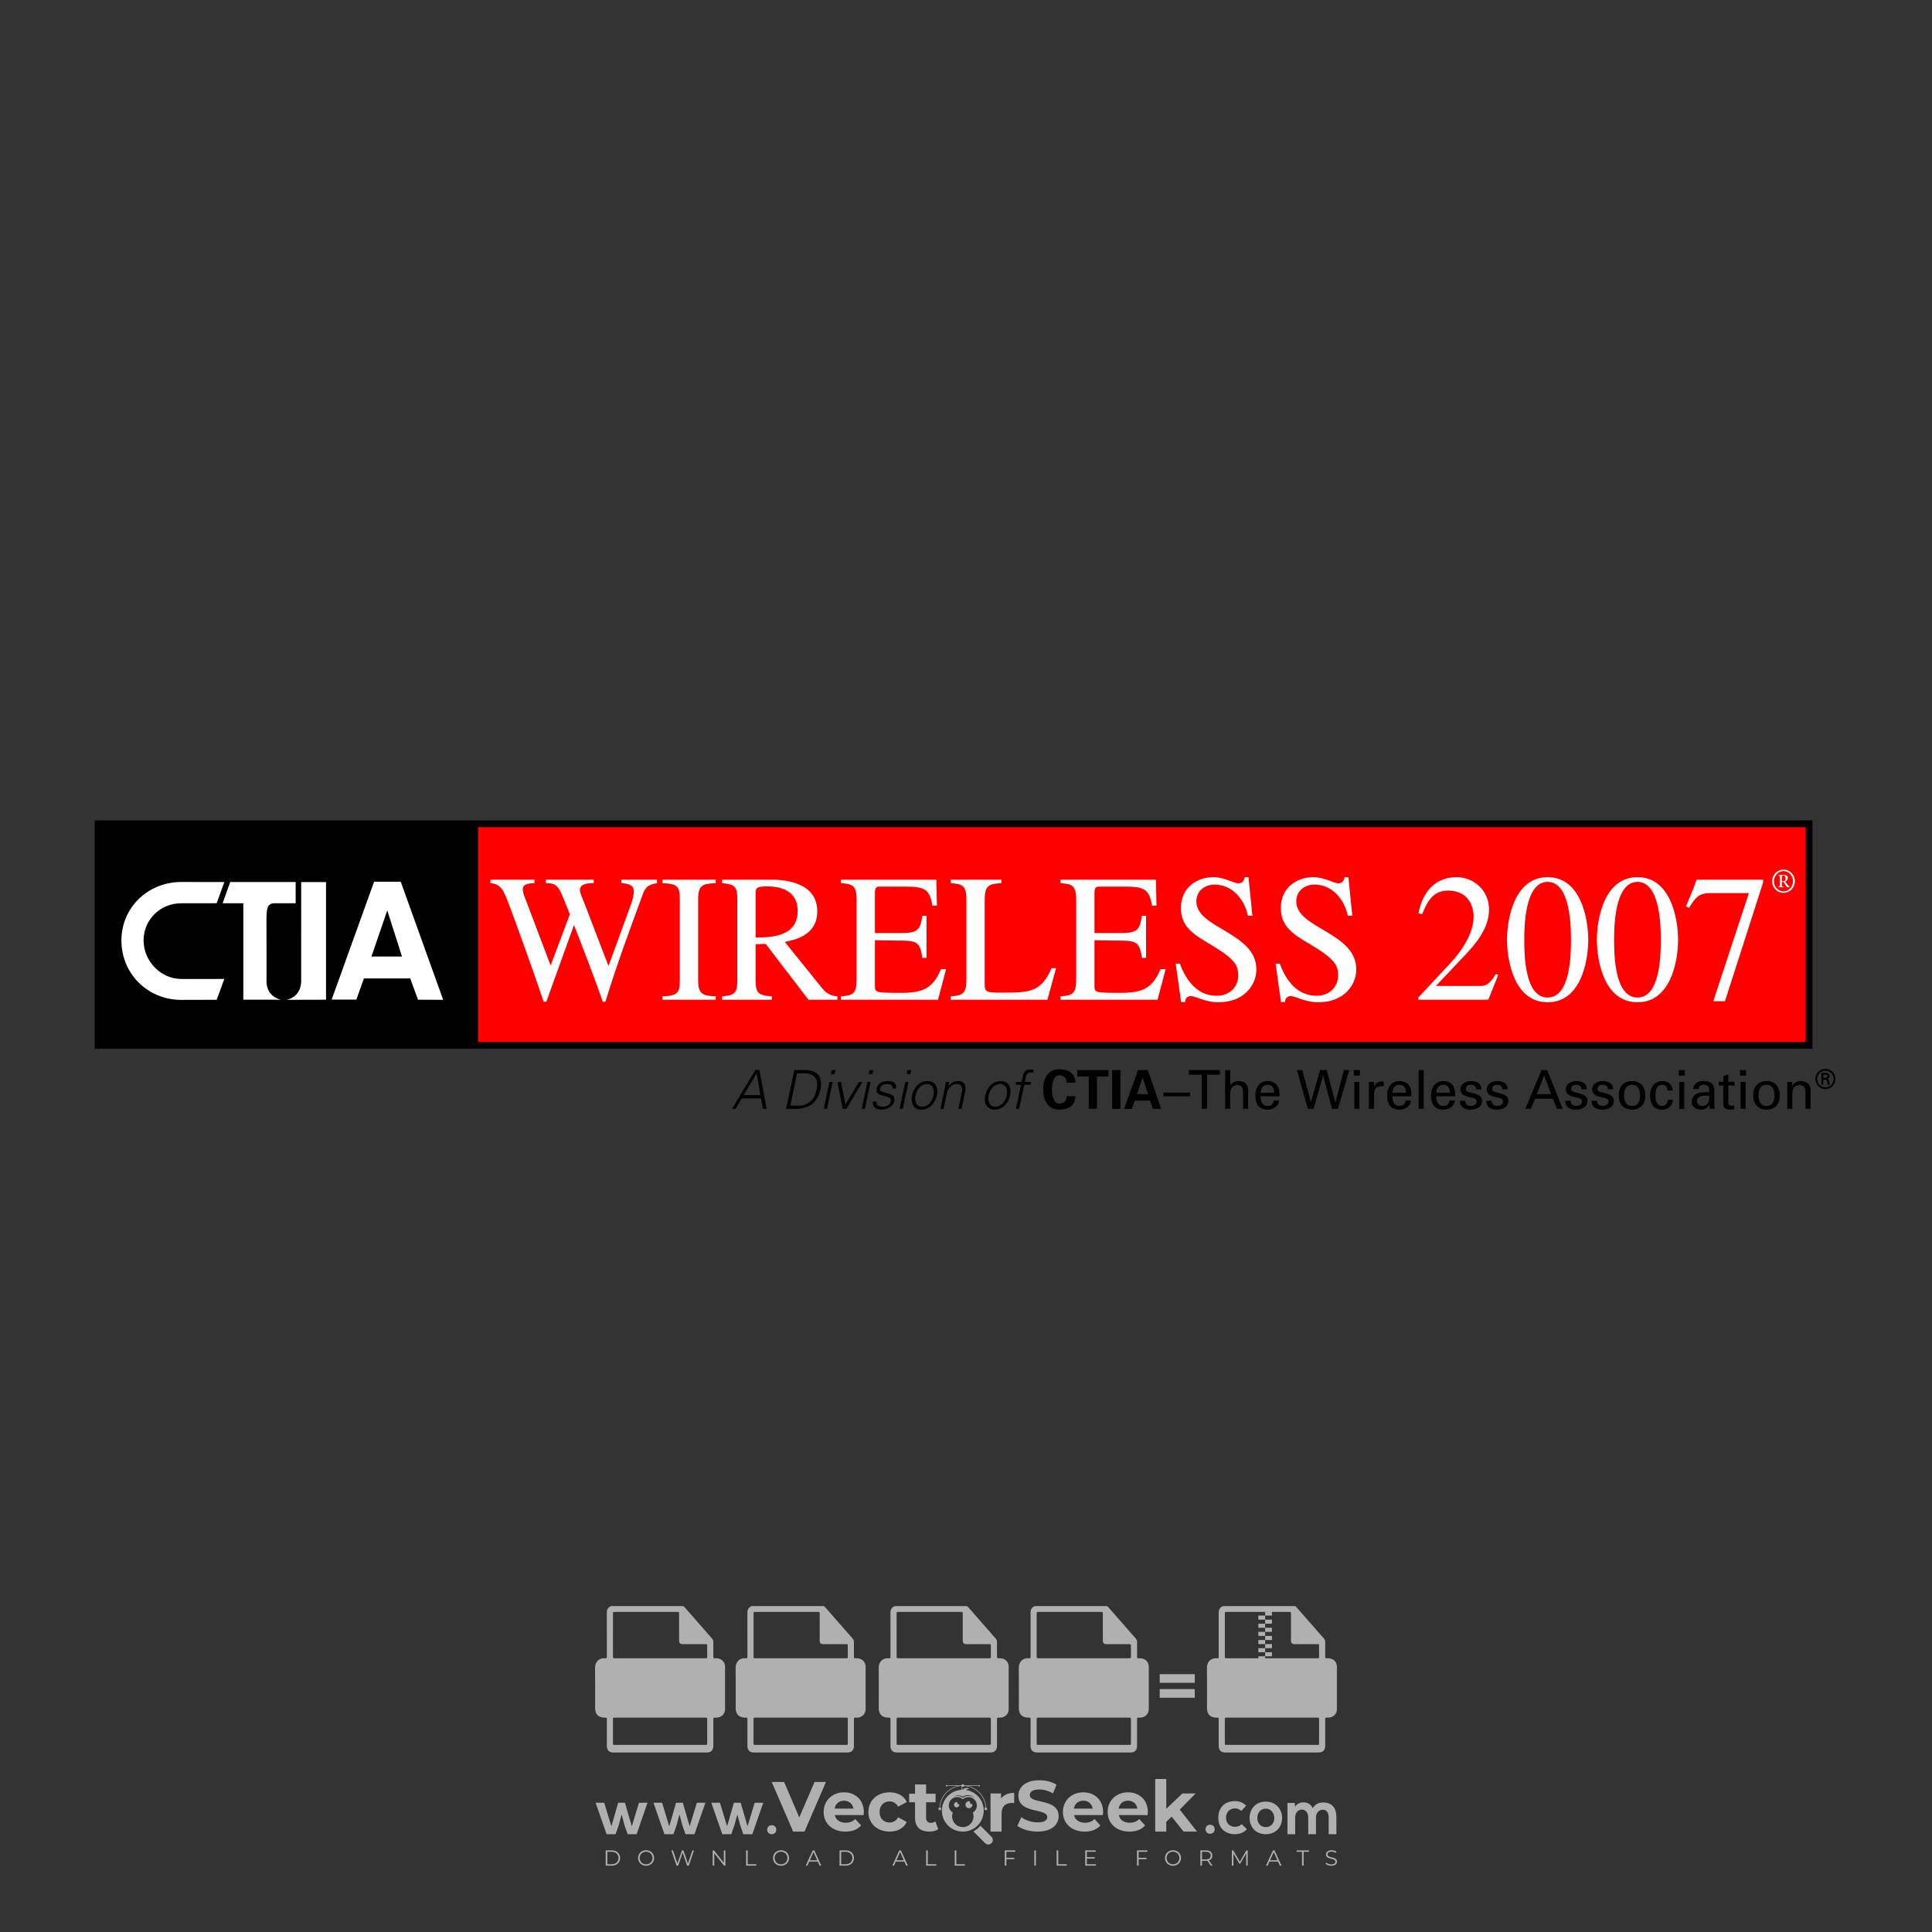<?xml version="1.0" encoding="iso-8859-1"?>
<!-- Generator: Adobe Illustrator 27.0.0, SVG Export Plug-In . SVG Version: 6.00 Build 0)  -->
<svg version="1.1" id="Layer_1" xmlns="http://www.w3.org/2000/svg" xmlns:xlink="http://www.w3.org/1999/xlink" x="0px" y="0px"
	 viewBox="0 0 500 500" style="enable-background:new 0 0 500 500;" xml:space="preserve">
<rect x="0" y="0" width="500" height="500" fill="#333333" stroke="none"/>
<g id="watermark_1_">
	<g>
		<g id="watermark" style="opacity:0.61;">
			<g>
				<g>
					<g>
						<g>
							<polygon style="fill:#FFFFFF;" points="213.765,461.172 208.204,474.017 205.268,474.017 199.726,461.172 202.938,461.172 
								206.846,470.347 210.81,461.172 							"/>
						</g>
						<g>
							<path style="fill:#FFFFFF;" d="M223.507,469.741h-7.469c0.275,1.23,1.321,1.982,2.826,1.982c1.046,0,1.798-0.312,2.477-0.954
								l1.523,1.651c-0.917,1.046-2.294,1.597-4.074,1.597c-3.413,0-5.634-2.147-5.634-5.083c0-2.954,2.257-5.083,5.267-5.083
								c2.899,0,5.138,1.945,5.138,5.12C223.562,469.191,223.526,469.503,223.507,469.741 M216.002,468.071h4.863
								c-0.202-1.248-1.138-2.055-2.422-2.055C217.139,466.016,216.204,466.805,216.002,468.071"/>
						</g>
						<g>
							<path style="fill:#FFFFFF;" d="M224.735,468.934c0-2.973,2.294-5.083,5.505-5.083c2.074,0,3.707,0.899,4.423,2.514
								l-2.22,1.193c-0.532-0.936-1.321-1.358-2.221-1.358c-1.45,0-2.587,1.009-2.587,2.734c0,1.725,1.138,2.734,2.587,2.734
								c0.899,0,1.688-0.404,2.221-1.358l2.22,1.211c-0.716,1.578-2.349,2.495-4.423,2.495
								C227.029,474.017,224.735,471.907,224.735,468.934"/>
						</g>
						<g>
							<path style="fill:#FFFFFF;" d="M242.828,473.393c-0.587,0.422-1.45,0.624-2.331,0.624c-2.33,0-3.688-1.193-3.688-3.542
								v-4.055h-1.523v-2.202h1.523v-2.404h2.863v2.404h2.459v2.202h-2.459v4.019c0,0.844,0.458,1.303,1.229,1.303
								c0.422,0,0.844-0.128,1.156-0.367L242.828,473.393z"/>
						</g>
					</g>
					<g>
						<path style="fill:#FFFFFF;" d="M262.474,463.997v2.643c-0.238-0.018-0.422-0.037-0.642-0.037
							c-1.578,0-2.624,0.862-2.624,2.753v4.661h-2.863v-9.873h2.734v1.303C259.776,464.493,260.951,463.997,262.474,463.997"/>
					</g>
					<g>
						<path style="fill:#FFFFFF;" d="M263.299,472.53l1.009-2.239c1.083,0.789,2.697,1.339,4.239,1.339
							c1.762,0,2.477-0.587,2.477-1.376c0-2.404-7.469-0.752-7.469-5.524c0-2.184,1.762-4,5.413-4c1.615,0,3.267,0.385,4.459,1.138
							l-0.918,2.257c-1.193-0.679-2.422-1.009-3.56-1.009c-1.761,0-2.44,0.66-2.44,1.468c0,2.367,7.468,0.734,7.468,5.45
							c0,2.147-1.78,3.982-5.45,3.982C266.492,474.017,264.437,473.411,263.299,472.53"/>
					</g>
					<g>
						<path style="fill:#FFFFFF;" d="M285.428,469.741h-7.469c0.275,1.23,1.321,1.982,2.826,1.982c1.046,0,1.798-0.312,2.477-0.954
							l1.523,1.651c-0.918,1.046-2.294,1.597-4.074,1.597c-3.413,0-5.634-2.147-5.634-5.083c0-2.954,2.257-5.083,5.267-5.083
							c2.9,0,5.138,1.945,5.138,5.12C285.484,469.191,285.447,469.503,285.428,469.741 M277.923,468.071h4.863
							c-0.202-1.248-1.138-2.055-2.422-2.055C279.061,466.016,278.125,466.805,277.923,468.071"/>
					</g>
					<g>
						<path style="fill:#FFFFFF;" d="M297.007,469.741h-7.469c0.275,1.23,1.321,1.982,2.826,1.982c1.046,0,1.798-0.312,2.477-0.954
							l1.523,1.651c-0.918,1.046-2.294,1.597-4.074,1.597c-3.413,0-5.634-2.147-5.634-5.083c0-2.954,2.257-5.083,5.267-5.083
							c2.899,0,5.138,1.945,5.138,5.12C297.062,469.191,297.025,469.503,297.007,469.741 M289.501,468.071h4.863
							c-0.202-1.248-1.138-2.055-2.422-2.055C290.639,466.016,289.703,466.805,289.501,468.071"/>
					</g>
					<g>
						<polygon style="fill:#FFFFFF;" points="303.208,470.145 301.831,471.503 301.831,474.017 298.969,474.017 298.969,460.401 
							301.831,460.401 301.831,468.108 306.016,464.144 309.429,464.144 305.318,468.328 309.796,474.017 306.327,474.017 						"/>
					</g>
					<g>
						<path style="fill:#FFFFFF;" d="M256.601,475.359L256.601,475.359l-2.86-2.86c-0.435,0.508-0.953,0.943-1.534,1.284
							c-0.092,0.069-0.186,0.136-0.283,0.199l3.027,3.027c0.456,0.456,1.195,0.456,1.65,0
							C257.057,476.554,257.057,475.815,256.601,475.359"/>
					</g>
					<g>
						<path style="fill:#FFFFFF;" d="M249.984,463.244c0.221-0.173,0.495-0.281,0.797-0.281c0.042,0,0.083,0.002,0.124,0.006
							c-0.214-0.156-0.478-0.249-0.764-0.249c-0.395,0-0.744,0.18-0.981,0.458c-0.051,0-0.1,0.006-0.151,0.008
							c0.039-0.077,0.064-0.162,0.064-0.255c0-0.234-0.143-0.434-0.346-0.519c0.087,0.126,0.138,0.279,0.138,0.445
							c0,0.122-0.031,0.237-0.081,0.341c-2.811,0.201-5.03,2.539-5.03,5.4c0,2.993,2.426,5.42,5.42,5.42
							c2.993,0,5.42-2.426,5.42-5.42C254.595,465.879,252.593,463.635,249.984,463.244 M247.983,464.656
							c0.435,0,0.844,0.112,1.199,0.309c0.374-0.245,0.82-0.387,1.299-0.387c0.711,0,1.348,0.312,1.784,0.806
							c-0.435-0.379-1.004-0.61-1.627-0.61c-0.449,0-0.87,0.12-1.234,0.329c-0.079,0.046-0.156,0.096-0.229,0.15
							c-0.065-0.048-0.133-0.093-0.204-0.134c-0.369-0.219-0.8-0.344-1.26-0.344c-0.3,0-0.588,0.054-0.854,0.152
							C247.196,464.754,247.578,464.656,247.983,464.656 M251.772,469.098c0.115,0.305,0.181,0.634,0.181,0.979
							c0,1.534-1.244,2.777-2.778,2.777c-1.534,0-2.777-1.243-2.777-2.777c0-0.345,0.066-0.674,0.181-0.979
							c-0.62-0.382-1.035-1.064-1.035-1.846c0-1.197,0.971-2.168,2.168-2.168c0.565,0,1.078,0.218,1.463,0.572
							c0.386-0.354,0.899-0.572,1.464-0.572c1.197,0,2.168,0.971,2.168,2.168C252.807,468.034,252.392,468.716,251.772,469.098"/>
					</g>
					<g>
						<path style="fill:#FFFFFF;" d="M251.666,467.061c0,0.497-0.404,0.901-0.901,0.901c-0.497,0-0.901-0.404-0.901-0.901
							s0.404-0.901,0.901-0.901c0.101,0,0.197,0.017,0.287,0.047c-0.03,0.062-0.045,0.132-0.045,0.204
							c0,0.273,0.221,0.494,0.494,0.494c0.05,0,0.099-0.008,0.146-0.022C251.66,466.941,251.666,467,251.666,467.061"/>
					</g>
					<g>
						<path style="fill:#FFFFFF;" d="M248.255,467.061c0,0.376-0.305,0.681-0.681,0.681c-0.376,0-0.681-0.305-0.681-0.681
							s0.305-0.681,0.681-0.681c0.076,0,0.149,0.013,0.217,0.035c-0.023,0.047-0.034,0.1-0.034,0.155
							c0,0.206,0.167,0.374,0.374,0.374c0.038,0,0.075-0.006,0.11-0.017C248.25,466.97,248.255,467.015,248.255,467.061"/>
					</g>
					<g>
						<g>
							<g>
								<rect x="242.908" y="467.83" style="fill:#FFFFFF;" width="0.616" height="0.616"/>
							</g>
							<g>
								<rect x="254.827" y="467.83" style="fill:#FFFFFF;" width="0.616" height="0.616"/>
							</g>
							<g>
								<path style="fill:#FFFFFF;" d="M255.205,468.082h-0.14c0-3.248-2.642-5.89-5.89-5.89c-3.248,0-5.89,2.642-5.89,5.89h-0.14
									c0-1.611,0.627-3.125,1.766-4.264c1.139-1.139,2.653-1.766,4.264-1.766c1.611,0,3.125,0.627,4.264,1.766
									C254.578,464.957,255.205,466.471,255.205,468.082"/>
							</g>
						</g>
						<g>
							<rect x="248.868" y="461.814" style="fill:#FFFFFF;" width="0.616" height="0.616"/>
						</g>
						<g>
							<rect x="244.95" y="462.052" style="fill:#FFFFFF;" width="8.45" height="0.14"/>
						</g>
						<g>
							<path style="fill:#FFFFFF;" d="M245.174,462.15c0,0.108-0.088,0.196-0.196,0.196c-0.108,0-0.196-0.088-0.196-0.196
								c0-0.108,0.088-0.196,0.196-0.196C245.086,461.954,245.174,462.042,245.174,462.15"/>
						</g>
						<g>
							<path style="fill:#FFFFFF;" d="M253.596,462.15c0,0.108-0.088,0.196-0.196,0.196c-0.108,0-0.196-0.088-0.196-0.196
								c0-0.108,0.088-0.196,0.196-0.196C253.509,461.954,253.596,462.042,253.596,462.15"/>
						</g>
					</g>
				</g>
				<g>
					<path style="fill:#FFFFFF;" d="M314.356,473.409c0,1.559-2.364,1.559-2.364,0C311.993,471.851,314.356,471.851,314.356,473.409
						z"/>
				</g>
				<g>
					<g>
						<g>
							<path style="fill:#FFFFFF;" d="M161.739,466.549l1.772,6.088l1.855-6.088h2.215l-2.823,8.14h-2.33l-0.837-2.396l-0.722-2.708
								l-0.722,2.708l-0.837,2.396h-2.33l-2.839-8.14h2.231l1.855,6.088l1.756-6.088H161.739z"/>
						</g>
						<g>
							<path style="fill:#FFFFFF;" d="M176.713,466.549l1.772,6.088l1.855-6.088h2.215l-2.823,8.14h-2.33l-0.837-2.396l-0.722-2.708
								l-0.722,2.708l-0.837,2.396h-2.33l-2.839-8.14h2.231l1.855,6.088l1.756-6.088H176.713z"/>
						</g>
						<g>
							<path style="fill:#FFFFFF;" d="M191.687,466.549l1.772,6.088l1.855-6.088h2.215l-2.823,8.14h-2.33l-0.837-2.396l-0.722-2.708
								l-0.722,2.708l-0.837,2.396h-2.33l-2.839-8.14h2.231l1.855,6.088l1.756-6.088H191.687z"/>
						</g>
					</g>
					<g>
						<path style="fill:#FFFFFF;" d="M200.908,473.52c0,1.559-2.364,1.559-2.364,0C198.545,471.962,200.908,471.962,200.908,473.52z
							"/>
					</g>
					<g>
						<path style="fill:#FFFFFF;" d="M322.71,473.409c-0.935,0.919-1.919,1.28-3.117,1.28c-2.346,0-4.3-1.411-4.3-4.282
							s1.953-4.284,4.3-4.284c1.149,0,2.035,0.329,2.921,1.199l-1.264,1.329c-0.476-0.428-1.066-0.64-1.623-0.64
							c-1.346,0-2.33,0.985-2.33,2.396c0,1.542,1.05,2.362,2.297,2.362c0.64,0,1.28-0.18,1.772-0.672L322.71,473.409z"/>
					</g>
					<g>
						<path style="fill:#FFFFFF;" d="M331.805,470.472c0,2.33-1.591,4.217-4.217,4.217c-2.626,0-4.201-1.887-4.201-4.217
							c0-2.314,1.609-4.217,4.185-4.217C330.149,466.255,331.805,468.158,331.805,470.472z M325.389,470.472
							c0,1.231,0.739,2.38,2.199,2.38c1.46,0,2.199-1.149,2.199-2.38c0-1.215-0.854-2.396-2.199-2.396
							C326.144,468.077,325.389,469.258,325.389,470.472z"/>
					</g>
					<g>
						<path style="fill:#FFFFFF;" d="M338.572,474.689v-4.332c0-1.068-0.559-2.035-1.658-2.035c-1.082,0-1.722,0.967-1.722,2.035
							v4.332h-2.003v-8.107h1.855l0.148,0.985c0.426-0.82,1.362-1.116,2.133-1.116c0.969,0,1.937,0.394,2.396,1.51
							c0.723-1.149,1.658-1.478,2.708-1.478c2.297,0,3.43,1.412,3.43,3.84v4.365h-2.003v-4.365c0-1.066-0.442-1.97-1.526-1.97
							c-1.082,0-1.756,0.935-1.756,2.003v4.332H338.572z"/>
					</g>
				</g>
			</g>
		</g>
		<g style="opacity:0.61;">
			<g>
				<g>
					<path style="fill:#FFFFFF;" d="M345.988,431.299c-0.006-1.224-0.959-2.121-2.189-2.14c-0.924-0.014-0.832,0.12-0.834-0.867
						c-0.003-1.097-0.007-2.194,0.003-3.292c0.003-0.379-0.112-0.691-0.362-0.976c-2.342-2.668-4.678-5.342-7.019-8.011
						c-0.12-0.137-0.275-0.244-0.414-0.366c-6.214,0-12.427,0-18.641,0c-0.794,0.293-1.14,0.868-1.138,1.709
						c0.01,3.748,0.004,7.496,0.004,11.243c0,0.556-0.003,0.589-0.55,0.551c-1.497-0.102-2.516,0.986-2.497,2.492
						c0.044,3.476,0.013,6.953,0.014,10.429c0.001,1.58,0.867,2.443,2.45,2.449c0.582,0.002,0.582,0.002,0.582,0.6
						c0,2.219-0.001,4.438,0.001,6.657c0.001,1.192,0.58,1.771,1.768,1.771c8.013,0.001,16.027,0.001,24.04,0
						c1.168,0,1.755-0.583,1.757-1.745c0.002-2.256,0-4.512,0.001-6.768c0-0.512,0.002-0.511,0.52-0.515
						c0.271-0.002,0.541,0.008,0.809-0.058c0.996-0.246,1.69-1.044,1.694-2.069C346.003,438.696,346.005,434.997,345.988,431.299z
						 M317.537,417.162c5.337,0,10.674,0,16.01,0c0.548,0,0.554,0.007,0.554,0.561c0.001,2.243-0.001,4.486,0.001,6.73
						c0.001,0.811,0.249,1.059,1.06,1.059c1.91,0.001,3.821,0,5.731,0.001c0.458,0,0.479,0.021,0.481,0.483
						c0.003,0.887,0.002,1.775,0,2.662c-0.001,0.477-0.024,0.498-0.504,0.499c-3.895,0.001-7.79,0-11.684,0
						c-3.882,0-7.765,0-11.647,0c-0.55,0-0.552-0.001-0.552-0.561c-0.001-3.624-0.001-7.247,0-10.871
						C316.987,417.166,316.991,417.162,317.537,417.162z M340.822,451.579c-3.883,0.001-7.766,0-11.65,0c-3.871,0-7.742,0-11.613,0
						c-0.572,0-0.574-0.002-0.574-0.579c-0.001-1.997-0.001-3.994,0.001-5.991c0-0.464,0.023-0.486,0.478-0.487
						c7.803-0.001,15.607-0.001,23.41,0c0.478,0,0.499,0.02,0.499,0.503c0.002,1.997,0.001,3.994,0,5.991
						C341.375,451.574,341.37,451.579,340.822,451.579z"/>
				</g>
				<g>
					<g>
						<rect x="327.418" y="417.053" style="fill:#FFFFFF;" width="1.757" height="1.054"/>
					</g>
					<g>
						<rect x="325.662" y="418.107" style="fill:#FFFFFF;" width="1.757" height="1.054"/>
					</g>
					<g>
						<rect x="327.418" y="419.161" style="fill:#FFFFFF;" width="1.757" height="1.054"/>
					</g>
					<g>
						<rect x="325.662" y="420.215" style="fill:#FFFFFF;" width="1.757" height="1.054"/>
					</g>
					<g>
						<rect x="327.418" y="421.269" style="fill:#FFFFFF;" width="1.757" height="1.054"/>
					</g>
					<g>
						<rect x="325.662" y="422.323" style="fill:#FFFFFF;" width="1.757" height="1.054"/>
					</g>
					<g>
						<rect x="327.418" y="423.378" style="fill:#FFFFFF;" width="1.757" height="1.054"/>
					</g>
					<g>
						<rect x="325.662" y="424.432" style="fill:#FFFFFF;" width="1.757" height="1.054"/>
					</g>
					<g>
						<rect x="327.418" y="425.486" style="fill:#FFFFFF;" width="1.757" height="1.054"/>
					</g>
					<g>
						<rect x="325.662" y="426.54" style="fill:#FFFFFF;" width="1.757" height="1.054"/>
					</g>
					<g>
						<rect x="327.418" y="427.594" style="fill:#FFFFFF;" width="1.757" height="1.054"/>
					</g>
					<g>
						<rect x="325.662" y="428.648" style="fill:#FFFFFF;" width="1.757" height="1.054"/>
					</g>
				</g>
			</g>
			<g>
				<path style="fill:#FFFFFF;" d="M187.637,431.299c-0.006-1.224-0.959-2.121-2.189-2.14c-0.924-0.014-0.832,0.12-0.834-0.867
					c-0.003-1.097-0.007-2.194,0.003-3.292c0.003-0.379-0.112-0.691-0.362-0.976c-2.342-2.668-4.678-5.342-7.019-8.011
					c-0.12-0.137-0.275-0.244-0.414-0.366c-6.214,0-12.427,0-18.641,0c-0.794,0.293-1.14,0.868-1.138,1.709
					c0.01,3.748,0.004,7.496,0.004,11.243c0,0.556-0.003,0.589-0.55,0.551c-1.497-0.102-2.516,0.986-2.497,2.492
					c0.044,3.476,0.013,6.953,0.014,10.429c0.001,1.58,0.867,2.443,2.45,2.449c0.582,0.002,0.582,0.002,0.582,0.6
					c0,2.219-0.001,4.438,0.001,6.657c0.001,1.192,0.58,1.771,1.768,1.771c8.013,0.001,16.027,0.001,24.04,0
					c1.168,0,1.755-0.583,1.757-1.745c0.002-2.256,0-4.512,0.001-6.768c0-0.512,0.002-0.511,0.52-0.515
					c0.271-0.002,0.541,0.008,0.809-0.058c0.996-0.246,1.69-1.044,1.694-2.069C187.652,438.696,187.655,434.997,187.637,431.299z
					 M159.187,417.162c5.337,0,10.674,0,16.01,0c0.548,0,0.554,0.007,0.554,0.561c0.001,2.243-0.001,4.486,0.001,6.73
					c0.001,0.811,0.249,1.059,1.06,1.059c1.91,0.001,3.821,0,5.731,0.001c0.458,0,0.479,0.021,0.481,0.483
					c0.003,0.887,0.002,1.775,0,2.662c-0.001,0.477-0.024,0.498-0.504,0.499c-3.895,0.001-7.79,0-11.684,0
					c-3.882,0-7.765,0-11.647,0c-0.55,0-0.552-0.001-0.552-0.561c-0.001-3.624-0.001-7.247,0-10.871
					C158.636,417.166,158.64,417.162,159.187,417.162z M182.472,451.579c-3.883,0.001-7.766,0-11.65,0c-3.871,0-7.742,0-11.613,0
					c-0.572,0-0.574-0.002-0.574-0.579c-0.001-1.997-0.001-3.994,0.001-5.991c0-0.464,0.023-0.486,0.478-0.487
					c7.803-0.001,15.607-0.001,23.41,0c0.478,0,0.499,0.02,0.499,0.503c0.002,1.997,0.001,3.994,0,5.991
					C183.024,451.574,183.019,451.579,182.472,451.579z"/>
			</g>
			<g>
				<path style="fill:#FFFFFF;" d="M159.779,440.669v-7.897h2.779c0.375,0,0.726,0.061,1.053,0.182
					c0.327,0.121,0.612,0.292,0.855,0.513c0.242,0.221,0.434,0.483,0.573,0.789c0.14,0.305,0.21,0.642,0.21,1.009
					c0,0.375-0.07,0.715-0.21,1.02c-0.14,0.305-0.331,0.568-0.573,0.789c-0.243,0.221-0.528,0.392-0.855,0.513
					c-0.327,0.121-0.678,0.182-1.053,0.182h-1.29v2.901H159.779z M162.58,436.356c0.39,0,0.684-0.111,0.882-0.331
					c0.199-0.22,0.298-0.474,0.298-0.761c0-0.14-0.024-0.276-0.072-0.408c-0.048-0.132-0.121-0.248-0.221-0.347
					c-0.099-0.099-0.223-0.178-0.37-0.237c-0.147-0.059-0.32-0.089-0.518-0.089h-1.312v2.173H162.58z"/>
				<path style="fill:#FFFFFF;" d="M166.308,432.771h1.731l3.177,5.294h0.088l-0.088-1.522v-3.772h1.478v7.897h-1.566l-3.353-5.592
					h-0.088l0.088,1.522v4.07h-1.467V432.771z"/>
				<path style="fill:#FFFFFF;" d="M177.922,436.334h3.872c0.022,0.089,0.04,0.195,0.055,0.32c0.014,0.125,0.022,0.25,0.022,0.375
					c0,0.507-0.077,0.985-0.231,1.434c-0.154,0.449-0.397,0.849-0.728,1.202c-0.353,0.375-0.776,0.666-1.268,0.871
					c-0.493,0.206-1.055,0.309-1.688,0.309c-0.574,0-1.114-0.103-1.622-0.309c-0.507-0.206-0.948-0.492-1.323-0.86
					c-0.375-0.367-0.673-0.803-0.894-1.307c-0.221-0.504-0.331-1.053-0.331-1.649c0-0.595,0.11-1.145,0.331-1.649
					c0.221-0.504,0.518-0.939,0.894-1.307c0.375-0.367,0.816-0.654,1.323-0.86c0.507-0.206,1.048-0.309,1.622-0.309
					c0.64,0,1.211,0.11,1.715,0.331c0.504,0.221,0.935,0.526,1.296,0.915l-1.025,1.004c-0.258-0.272-0.544-0.48-0.861-0.623
					c-0.316-0.143-0.695-0.215-1.136-0.215c-0.361,0-0.703,0.065-1.026,0.193c-0.324,0.129-0.607,0.311-0.85,0.546
					c-0.242,0.235-0.436,0.52-0.579,0.855c-0.143,0.335-0.215,0.708-0.215,1.119c0,0.412,0.072,0.785,0.215,1.12
					c0.143,0.335,0.338,0.62,0.584,0.855c0.246,0.235,0.531,0.418,0.855,0.546c0.323,0.129,0.669,0.193,1.037,0.193
					c0.419,0,0.773-0.061,1.064-0.182c0.29-0.121,0.538-0.278,0.744-0.469c0.148-0.132,0.275-0.3,0.381-0.502
					c0.106-0.202,0.189-0.428,0.248-0.678h-2.482V436.334z"/>
			</g>
			<g>
				<path style="fill:#FFFFFF;" d="M224.019,431.299c-0.006-1.224-0.959-2.121-2.189-2.14c-0.924-0.014-0.832,0.12-0.834-0.867
					c-0.003-1.097-0.007-2.194,0.003-3.292c0.003-0.379-0.112-0.691-0.362-0.976c-2.342-2.668-4.678-5.342-7.019-8.011
					c-0.12-0.137-0.275-0.244-0.414-0.366c-6.214,0-12.427,0-18.641,0c-0.794,0.293-1.14,0.868-1.138,1.709
					c0.01,3.748,0.004,7.496,0.004,11.243c0,0.556-0.003,0.589-0.55,0.551c-1.497-0.102-2.516,0.986-2.497,2.492
					c0.044,3.476,0.013,6.953,0.014,10.429c0.001,1.58,0.867,2.443,2.45,2.449c0.582,0.002,0.582,0.002,0.582,0.6
					c0,2.219-0.001,4.438,0.001,6.657c0.001,1.192,0.58,1.771,1.768,1.771c8.013,0.001,16.027,0.001,24.04,0
					c1.168,0,1.755-0.583,1.757-1.745c0.002-2.256,0-4.512,0.001-6.768c0-0.512,0.002-0.511,0.52-0.515
					c0.271-0.002,0.541,0.008,0.809-0.058c0.997-0.246,1.69-1.044,1.694-2.069C224.034,438.696,224.036,434.997,224.019,431.299z
					 M195.568,417.162c5.337,0,10.674,0,16.01,0c0.548,0,0.554,0.007,0.554,0.561c0.001,2.243-0.001,4.486,0.001,6.73
					c0.001,0.811,0.249,1.059,1.06,1.059c1.91,0.001,3.821,0,5.731,0.001c0.458,0,0.479,0.021,0.481,0.483
					c0.003,0.887,0.002,1.775,0,2.662c-0.001,0.477-0.024,0.498-0.504,0.499c-3.895,0.001-7.79,0-11.684,0
					c-3.882,0-7.765,0-11.647,0c-0.55,0-0.552-0.001-0.552-0.561c-0.001-3.624-0.001-7.247,0-10.871
					C195.018,417.166,195.022,417.162,195.568,417.162z M218.854,451.579c-3.883,0.001-7.766,0-11.65,0c-3.871,0-7.742,0-11.613,0
					c-0.572,0-0.574-0.002-0.574-0.579c-0.001-1.997-0.001-3.994,0.001-5.991c0-0.464,0.023-0.486,0.478-0.487
					c7.803-0.001,15.607-0.001,23.41,0c0.478,0,0.499,0.02,0.499,0.503c0.002,1.997,0.001,3.994,0,5.991
					C219.406,451.574,219.401,451.579,218.854,451.579z"/>
			</g>
			<g>
				<path style="fill:#FFFFFF;" d="M205.111,432.771h1.699l2.967,7.897h-1.644l-0.651-1.886h-3.044l-0.651,1.886h-1.643
					L205.111,432.771z M206.997,437.415l-0.706-1.974l-0.287-0.96h-0.088l-0.287,0.96l-0.706,1.974H206.997z"/>
				<path style="fill:#FFFFFF;" d="M211.331,434.536c-0.125,0-0.245-0.024-0.359-0.072c-0.114-0.048-0.213-0.114-0.298-0.199
					c-0.084-0.084-0.151-0.182-0.198-0.292c-0.048-0.11-0.072-0.232-0.072-0.364s0.024-0.254,0.072-0.364
					c0.048-0.11,0.114-0.208,0.198-0.292c0.084-0.084,0.184-0.151,0.298-0.198c0.114-0.048,0.233-0.072,0.359-0.072
					c0.257,0,0.478,0.09,0.662,0.27c0.184,0.181,0.276,0.399,0.276,0.656s-0.092,0.476-0.276,0.656
					C211.809,434.446,211.589,434.536,211.331,434.536z M210.615,440.669v-5.404h1.445v5.404H210.615z"/>
			</g>
			<g>
				<path style="fill:#FFFFFF;" d="M261.044,431.299c-0.006-1.224-0.959-2.121-2.189-2.14c-0.924-0.014-0.832,0.12-0.834-0.867
					c-0.003-1.097-0.007-2.194,0.003-3.292c0.003-0.379-0.112-0.691-0.362-0.976c-2.342-2.668-4.678-5.342-7.019-8.011
					c-0.12-0.137-0.275-0.244-0.414-0.366c-6.214,0-12.427,0-18.641,0c-0.794,0.293-1.14,0.868-1.138,1.709
					c0.01,3.748,0.004,7.496,0.004,11.243c0,0.556-0.003,0.589-0.55,0.551c-1.497-0.102-2.516,0.986-2.497,2.492
					c0.044,3.476,0.013,6.953,0.014,10.429c0.001,1.58,0.867,2.443,2.45,2.449c0.582,0.002,0.582,0.002,0.582,0.6
					c0,2.219-0.001,4.438,0.001,6.657c0.001,1.192,0.58,1.771,1.768,1.771c8.013,0.001,16.027,0.001,24.04,0
					c1.168,0,1.755-0.583,1.757-1.745c0.002-2.256,0-4.512,0.001-6.768c0-0.512,0.002-0.511,0.52-0.515
					c0.271-0.002,0.541,0.008,0.809-0.058c0.996-0.246,1.69-1.044,1.694-2.069C261.059,438.696,261.061,434.997,261.044,431.299z
					 M232.593,417.162c5.337,0,10.674,0,16.01,0c0.548,0,0.554,0.007,0.554,0.561c0.001,2.243-0.001,4.486,0.001,6.73
					c0.001,0.811,0.249,1.059,1.06,1.059c1.91,0.001,3.821,0,5.731,0.001c0.458,0,0.479,0.021,0.481,0.483
					c0.003,0.887,0.002,1.775,0,2.662c-0.001,0.477-0.024,0.498-0.504,0.499c-3.895,0.001-7.79,0-11.684,0
					c-3.882,0-7.765,0-11.647,0c-0.55,0-0.552-0.001-0.552-0.561c-0.001-3.624-0.001-7.247,0-10.871
					C232.042,417.166,232.047,417.162,232.593,417.162z M255.878,451.579c-3.883,0.001-7.766,0-11.65,0c-3.871,0-7.742,0-11.613,0
					c-0.572,0-0.574-0.002-0.574-0.579c-0.001-1.997-0.001-3.994,0.001-5.991c0-0.464,0.023-0.486,0.478-0.487
					c7.803-0.001,15.607-0.001,23.41,0c0.478,0,0.499,0.02,0.499,0.503c0.002,1.997,0.001,3.994,0,5.991
					C256.431,451.574,256.426,451.579,255.878,451.579z"/>
			</g>
			<g>
				<path style="fill:#FFFFFF;" d="M236.361,440.845c-0.338,0-0.662-0.048-0.971-0.143c-0.309-0.095-0.592-0.239-0.849-0.43
					c-0.257-0.191-0.481-0.425-0.673-0.7c-0.191-0.276-0.342-0.597-0.452-0.965l1.401-0.551c0.103,0.397,0.283,0.726,0.54,0.987
					c0.257,0.261,0.596,0.392,1.015,0.392c0.154,0,0.303-0.02,0.447-0.061c0.143-0.04,0.272-0.099,0.386-0.176
					s0.204-0.175,0.27-0.292c0.066-0.118,0.099-0.254,0.099-0.408c0-0.147-0.026-0.279-0.077-0.397
					c-0.051-0.117-0.138-0.227-0.259-0.331c-0.121-0.103-0.28-0.202-0.475-0.298c-0.195-0.095-0.435-0.195-0.722-0.298l-0.485-0.176
					c-0.213-0.073-0.429-0.173-0.645-0.298c-0.217-0.125-0.413-0.276-0.59-0.452c-0.177-0.176-0.322-0.384-0.436-0.623
					c-0.114-0.239-0.171-0.509-0.171-0.81c0-0.309,0.06-0.597,0.182-0.866c0.121-0.268,0.294-0.503,0.518-0.706
					c0.224-0.202,0.492-0.36,0.805-0.474s0.66-0.171,1.042-0.171c0.397,0,0.74,0.053,1.031,0.16
					c0.291,0.107,0.537,0.243,0.739,0.408c0.202,0.165,0.366,0.348,0.491,0.546c0.125,0.199,0.217,0.386,0.276,0.563l-1.312,0.551
					c-0.074-0.221-0.208-0.419-0.402-0.596c-0.195-0.176-0.462-0.265-0.8-0.265c-0.324,0-0.592,0.075-0.805,0.226
					c-0.213,0.151-0.32,0.348-0.32,0.59c0,0.235,0.103,0.436,0.309,0.601c0.206,0.165,0.533,0.325,0.982,0.48l0.497,0.165
					c0.316,0.111,0.605,0.237,0.866,0.381c0.261,0.143,0.485,0.314,0.673,0.513c0.187,0.199,0.331,0.425,0.43,0.678
					c0.1,0.254,0.149,0.546,0.149,0.877c0,0.412-0.083,0.767-0.248,1.064c-0.165,0.298-0.377,0.542-0.634,0.734
					c-0.258,0.191-0.548,0.335-0.872,0.43C236.986,440.797,236.67,440.845,236.361,440.845z"/>
				<path style="fill:#FFFFFF;" d="M239.516,432.771h1.61l1.633,4.754l0.287,1.015h0.088l0.309-1.015l1.699-4.754h1.61l-2.879,7.897
					h-1.566L239.516,432.771z"/>
				<path style="fill:#FFFFFF;" d="M251.097,436.334h3.871c0.022,0.089,0.04,0.195,0.055,0.32c0.015,0.125,0.023,0.25,0.023,0.375
					c0,0.507-0.078,0.985-0.232,1.434c-0.154,0.449-0.397,0.849-0.728,1.202c-0.353,0.375-0.775,0.666-1.268,0.871
					c-0.493,0.206-1.055,0.309-1.688,0.309c-0.574,0-1.114-0.103-1.621-0.309c-0.507-0.206-0.949-0.492-1.324-0.86
					c-0.375-0.367-0.673-0.803-0.894-1.307c-0.22-0.504-0.331-1.053-0.331-1.649c0-0.595,0.11-1.145,0.331-1.649
					c0.221-0.504,0.518-0.939,0.894-1.307c0.375-0.367,0.816-0.654,1.324-0.86c0.507-0.206,1.047-0.309,1.621-0.309
					c0.64,0,1.211,0.11,1.715,0.331c0.504,0.221,0.936,0.526,1.296,0.915l-1.026,1.004c-0.257-0.272-0.544-0.48-0.861-0.623
					c-0.316-0.143-0.694-0.215-1.136-0.215c-0.36,0-0.702,0.065-1.026,0.193c-0.323,0.129-0.607,0.311-0.849,0.546
					c-0.243,0.235-0.436,0.52-0.579,0.855c-0.143,0.335-0.215,0.708-0.215,1.119c0,0.412,0.072,0.785,0.215,1.12
					c0.143,0.335,0.338,0.62,0.585,0.855c0.246,0.235,0.531,0.418,0.854,0.546c0.324,0.129,0.669,0.193,1.037,0.193
					c0.419,0,0.774-0.061,1.064-0.182c0.29-0.121,0.539-0.278,0.745-0.469c0.147-0.132,0.274-0.3,0.38-0.502
					c0.107-0.202,0.189-0.428,0.248-0.678h-2.482V436.334z"/>
			</g>
			<g>
				<path style="fill:#FFFFFF;" d="M297.3,431.299c-0.006-1.224-0.959-2.121-2.189-2.14c-0.924-0.014-0.832,0.12-0.834-0.867
					c-0.003-1.097-0.007-2.194,0.003-3.292c0.003-0.379-0.112-0.691-0.362-0.976c-2.342-2.668-4.678-5.342-7.019-8.011
					c-0.12-0.137-0.275-0.244-0.414-0.366c-6.214,0-12.427,0-18.641,0c-0.794,0.293-1.14,0.868-1.138,1.709
					c0.01,3.748,0.004,7.496,0.004,11.243c0,0.556-0.003,0.589-0.55,0.551c-1.497-0.102-2.516,0.986-2.497,2.492
					c0.044,3.476,0.013,6.953,0.014,10.429c0.001,1.58,0.867,2.443,2.45,2.449c0.582,0.002,0.582,0.002,0.582,0.6
					c0,2.219-0.001,4.438,0.001,6.657c0.001,1.192,0.58,1.771,1.768,1.771c8.013,0.001,16.027,0.001,24.04,0
					c1.168,0,1.755-0.583,1.757-1.745c0.002-2.256,0-4.512,0.001-6.768c0-0.512,0.002-0.511,0.52-0.515
					c0.271-0.002,0.541,0.008,0.809-0.058c0.996-0.246,1.69-1.044,1.694-2.069C297.315,438.696,297.318,434.997,297.3,431.299z
					 M268.85,417.162c5.337,0,10.674,0,16.01,0c0.548,0,0.554,0.007,0.554,0.561c0.001,2.243-0.001,4.486,0.001,6.73
					c0.001,0.811,0.249,1.059,1.06,1.059c1.91,0.001,3.821,0,5.731,0.001c0.458,0,0.479,0.021,0.481,0.483
					c0.003,0.887,0.002,1.775,0,2.662c-0.001,0.477-0.024,0.498-0.504,0.499c-3.895,0.001-7.79,0-11.684,0
					c-3.882,0-7.765,0-11.647,0c-0.55,0-0.552-0.001-0.552-0.561c-0.001-3.624-0.001-7.247,0-10.871
					C268.299,417.166,268.303,417.162,268.85,417.162z M292.135,451.579c-3.883,0.001-7.766,0-11.65,0c-3.871,0-7.742,0-11.613,0
					c-0.572,0-0.574-0.002-0.574-0.579c-0.001-1.997-0.001-3.994,0.001-5.991c0-0.464,0.023-0.486,0.478-0.487
					c7.803-0.001,15.607-0.001,23.41,0c0.478,0,0.499,0.02,0.499,0.503c0.001,1.997,0.001,3.994,0,5.991
					C292.687,451.574,292.682,451.579,292.135,451.579z"/>
			</g>
			<g>
				<path style="fill:#FFFFFF;" d="M272.966,434.183v1.831h3.165v1.412h-3.165v1.831h3.518v1.412h-5.007v-7.897h5.007v1.412H272.966
					z"/>
				<path style="fill:#FFFFFF;" d="M277.852,440.669v-7.897h2.779c0.375,0,0.726,0.061,1.053,0.182
					c0.327,0.121,0.612,0.292,0.855,0.513c0.243,0.221,0.434,0.483,0.574,0.789c0.14,0.305,0.209,0.642,0.209,1.009
					c0,0.375-0.07,0.715-0.209,1.02c-0.14,0.305-0.331,0.568-0.574,0.789c-0.243,0.221-0.528,0.392-0.855,0.513
					c-0.327,0.121-0.678,0.182-1.053,0.182h-1.29v2.901H277.852z M280.653,436.356c0.389,0,0.684-0.111,0.882-0.331
					c0.199-0.22,0.298-0.474,0.298-0.761c0-0.14-0.024-0.276-0.072-0.408c-0.048-0.132-0.121-0.248-0.221-0.347
					c-0.099-0.099-0.222-0.178-0.37-0.237c-0.147-0.059-0.32-0.089-0.518-0.089h-1.312v2.173H280.653z"/>
				<path style="fill:#FFFFFF;" d="M286.797,440.845c-0.338,0-0.662-0.048-0.971-0.143c-0.309-0.095-0.592-0.239-0.849-0.43
					c-0.257-0.191-0.482-0.425-0.673-0.7c-0.191-0.276-0.342-0.597-0.452-0.965l1.401-0.551c0.103,0.397,0.283,0.726,0.541,0.987
					c0.257,0.261,0.595,0.392,1.015,0.392c0.154,0,0.303-0.02,0.447-0.061c0.143-0.04,0.272-0.099,0.386-0.176
					c0.114-0.077,0.204-0.175,0.27-0.292c0.066-0.118,0.1-0.254,0.1-0.408c0-0.147-0.026-0.279-0.077-0.397
					c-0.051-0.117-0.138-0.227-0.259-0.331c-0.121-0.103-0.279-0.202-0.474-0.298c-0.195-0.095-0.436-0.195-0.723-0.298
					l-0.485-0.176c-0.213-0.073-0.428-0.173-0.645-0.298c-0.217-0.125-0.414-0.276-0.59-0.452c-0.176-0.176-0.322-0.384-0.436-0.623
					c-0.114-0.239-0.171-0.509-0.171-0.81c0-0.309,0.061-0.597,0.182-0.866c0.121-0.268,0.294-0.503,0.518-0.706
					c0.224-0.202,0.493-0.36,0.805-0.474c0.312-0.114,0.66-0.171,1.042-0.171c0.397,0,0.741,0.053,1.031,0.16
					c0.29,0.107,0.537,0.243,0.739,0.408c0.202,0.165,0.365,0.348,0.491,0.546c0.125,0.199,0.217,0.386,0.276,0.563l-1.312,0.551
					c-0.074-0.221-0.208-0.419-0.403-0.596c-0.195-0.176-0.462-0.265-0.799-0.265c-0.324,0-0.592,0.075-0.805,0.226
					c-0.213,0.151-0.32,0.348-0.32,0.59c0,0.235,0.103,0.436,0.309,0.601c0.206,0.165,0.533,0.325,0.982,0.48l0.496,0.165
					c0.316,0.111,0.605,0.237,0.866,0.381c0.261,0.143,0.485,0.314,0.673,0.513c0.187,0.199,0.331,0.425,0.43,0.678
					c0.099,0.254,0.149,0.546,0.149,0.877c0,0.412-0.083,0.767-0.248,1.064c-0.165,0.298-0.377,0.542-0.634,0.734
					c-0.258,0.191-0.548,0.335-0.872,0.43C287.422,440.797,287.105,440.845,286.797,440.845z"/>
			</g>
			<g>
				<path style="fill:#FFFFFF;" d="M321.394,439.168l4.004-4.985h-3.827v-1.412h5.559v1.5l-3.96,4.985h4.004v1.412h-5.779V439.168z"
					/>
				<path style="fill:#FFFFFF;" d="M328.409,432.771h1.489v7.897h-1.489V432.771z"/>
				<path style="fill:#FFFFFF;" d="M331.486,440.669v-7.897h2.779c0.375,0,0.726,0.061,1.053,0.182
					c0.327,0.121,0.612,0.292,0.855,0.513s0.434,0.483,0.574,0.789c0.14,0.305,0.209,0.642,0.209,1.009
					c0,0.375-0.07,0.715-0.209,1.02c-0.14,0.305-0.331,0.568-0.574,0.789c-0.243,0.221-0.528,0.392-0.855,0.513
					c-0.327,0.121-0.678,0.182-1.053,0.182h-1.29v2.901H331.486z M334.288,436.356c0.389,0,0.684-0.111,0.882-0.331
					c0.199-0.22,0.298-0.474,0.298-0.761c0-0.14-0.024-0.276-0.072-0.408c-0.048-0.132-0.121-0.248-0.221-0.347
					c-0.099-0.099-0.222-0.178-0.37-0.237c-0.147-0.059-0.32-0.089-0.518-0.089h-1.312v2.173H334.288z"/>
			</g>
		</g>
		<g style="opacity:0.61;">
			<path style="fill:#FFFFFF;" d="M300.133,433.27h9.067v2.242h-9.067V433.27z M300.133,437.136h9.067v2.243h-9.067V437.136z"/>
		</g>
	</g>
	<g style="opacity:0.61;">
		<path style="fill:#FFFFFF;" d="M156.756,478.878h1.607c1.263,0,2.114,0.812,2.114,1.974c0,1.161-0.851,1.973-2.114,1.973h-1.607
			V478.878z M158.34,482.464c1.049,0,1.725-0.665,1.725-1.612c0-0.947-0.677-1.613-1.725-1.613h-1.167v3.225H158.34z"/>
		<path style="fill:#FFFFFF;" d="M165.139,480.851c0-1.15,0.879-2.007,2.075-2.007c1.184,0,2.069,0.851,2.069,2.007
			c0,1.156-0.885,2.007-2.069,2.007C166.019,482.858,165.139,482.002,165.139,480.851z M168.866,480.851
			c0-0.942-0.705-1.635-1.652-1.635c-0.953,0-1.663,0.693-1.663,1.635c0,0.941,0.71,1.635,1.663,1.635
			C168.162,482.486,168.866,481.793,168.866,480.851z"/>
		<path style="fill:#FFFFFF;" d="M179.596,478.878l-1.331,3.947h-0.44l-1.156-3.366l-1.161,3.366h-0.434l-1.331-3.947h0.429
			l1.139,3.394l1.178-3.394h0.389l1.161,3.411l1.156-3.411H179.596z"/>
		<path style="fill:#FFFFFF;" d="M187.731,478.878v3.947h-0.344l-2.537-3.202v3.202h-0.417v-3.947h0.344l2.543,3.203v-3.203H187.731
			z"/>
		<path style="fill:#FFFFFF;" d="M193.093,478.878h0.417v3.586h2.21v0.361h-2.627V478.878z"/>
		<path style="fill:#FFFFFF;" d="M200.061,480.851c0-1.15,0.879-2.007,2.075-2.007c1.184,0,2.069,0.851,2.069,2.007
			c0,1.156-0.885,2.007-2.069,2.007C200.941,482.858,200.061,482.002,200.061,480.851z M203.788,480.851
			c0-0.942-0.705-1.635-1.652-1.635c-0.953,0-1.663,0.693-1.663,1.635c0,0.941,0.71,1.635,1.663,1.635
			C203.083,482.486,203.788,481.793,203.788,480.851z"/>
		<path style="fill:#FFFFFF;" d="M211.636,481.77h-2.199l-0.474,1.054h-0.434l1.804-3.947h0.412l1.804,3.947h-0.44L211.636,481.77z
			 M211.484,481.432l-0.947-2.12l-0.947,2.12H211.484z"/>
		<path style="fill:#FFFFFF;" d="M217.28,478.878h1.607c1.263,0,2.114,0.812,2.114,1.974c0,1.161-0.851,1.973-2.114,1.973h-1.607
			V478.878z M218.864,482.464c1.049,0,1.725-0.665,1.725-1.612c0-0.947-0.677-1.613-1.725-1.613h-1.167v3.225H218.864z"/>
		<path style="fill:#FFFFFF;" d="M234.041,481.77h-2.199l-0.474,1.054h-0.434l1.804-3.947h0.412l1.804,3.947h-0.44L234.041,481.77z
			 M233.889,481.432l-0.947-2.12l-0.947,2.12H233.889z"/>
		<path style="fill:#FFFFFF;" d="M239.685,478.878h0.417v3.586h2.21v0.361h-2.627V478.878z"/>
		<path style="fill:#FFFFFF;" d="M247.082,478.878h0.417v3.586h2.21v0.361h-2.627V478.878z"/>
		<path style="fill:#FFFFFF;" d="M260.449,479.239v1.551h2.041v0.361h-2.041v1.675h-0.417v-3.947h2.706v0.361H260.449z"/>
		<path style="fill:#FFFFFF;" d="M267.678,478.878h0.417v3.947h-0.417V478.878z"/>
		<path style="fill:#FFFFFF;" d="M273.456,478.878h0.417v3.586h2.21v0.361h-2.627V478.878z"/>
		<path style="fill:#FFFFFF;" d="M283.644,482.464v0.361h-2.791v-3.947h2.706v0.361h-2.289v1.404h2.041v0.355h-2.041v1.466H283.644z
			"/>
		<path style="fill:#FFFFFF;" d="M294.672,479.239v1.551h2.041v0.361h-2.041v1.675h-0.417v-3.947h2.706v0.361H294.672z"/>
		<path style="fill:#FFFFFF;" d="M301.5,480.851c0-1.15,0.879-2.007,2.075-2.007c1.184,0,2.069,0.851,2.069,2.007
			c0,1.156-0.885,2.007-2.069,2.007C302.379,482.858,301.5,482.002,301.5,480.851z M305.226,480.851
			c0-0.942-0.705-1.635-1.652-1.635c-0.953,0-1.663,0.693-1.663,1.635c0,0.941,0.71,1.635,1.663,1.635
			C304.522,482.486,305.226,481.793,305.226,480.851z"/>
		<path style="fill:#FFFFFF;" d="M313.351,482.825l-0.902-1.269c-0.102,0.011-0.203,0.017-0.316,0.017h-1.06v1.252h-0.417v-3.947
			h1.477c1.004,0,1.613,0.507,1.613,1.353c0,0.62-0.327,1.054-0.902,1.24l0.964,1.353H313.351z M313.328,480.231
			c0-0.632-0.417-0.992-1.207-0.992h-1.048v1.979h1.048C312.911,481.218,313.328,480.851,313.328,480.231z"/>
		<path style="fill:#FFFFFF;" d="M322.907,478.878v3.947h-0.4v-3.158l-1.551,2.656h-0.197l-1.551-2.639v3.14h-0.4v-3.947h0.344
			l1.714,2.926l1.697-2.926H322.907z"/>
		<path style="fill:#FFFFFF;" d="M330.744,481.77h-2.199l-0.473,1.054h-0.434l1.804-3.947h0.411l1.804,3.947h-0.44L330.744,481.77z
			 M330.592,481.432l-0.947-2.12l-0.947,2.12H330.592z"/>
		<path style="fill:#FFFFFF;" d="M336.957,479.239h-1.387v-0.361h3.192v0.361h-1.387v3.586h-0.417V479.239z"/>
		<path style="fill:#FFFFFF;" d="M343.063,482.346l0.164-0.321c0.282,0.276,0.784,0.479,1.302,0.479c0.739,0,1.06-0.31,1.06-0.699
			c0-1.083-2.43-0.417-2.43-1.877c0-0.581,0.451-1.083,1.455-1.083c0.446,0,0.908,0.13,1.224,0.35l-0.141,0.333
			c-0.338-0.22-0.733-0.327-1.083-0.327c-0.722,0-1.043,0.321-1.043,0.716c0,1.083,2.43,0.429,2.43,1.866
			c0,0.581-0.462,1.077-1.472,1.077C343.937,482.858,343.356,482.65,343.063,482.346z"/>
	</g>
</g>
<g>
</g>
<g>
	<rect x="25.371" y="213.198" style="fill:#FF0001;stroke:#000000;stroke-width:1.74;" width="442.811" height="57.362"/>
	<g>
		<path style="fill:#FFFFFF;" d="M461.579,231.064c-1.67,0-2.962-1.329-2.962-2.989c0-1.66,1.292-3.007,2.962-3.007
			c1.645,0,2.928,1.347,2.928,3.007C464.507,229.735,463.224,231.064,461.579,231.064z M461.579,225.433
			c-1.404,0-2.488,1.242-2.488,2.642c0,1.39,1.095,2.624,2.488,2.624c1.361,0,2.454-1.234,2.454-2.624
			C464.033,226.667,462.957,225.433,461.579,225.433z M460.175,226.423h1.524c0.509,0,0.991,0.244,0.991,0.791
			c0,0.452-0.294,0.783-0.681,0.912l0.491,0.687c0.224,0.313,0.491,0.609,0.655,0.739v0.069h-0.552
			c-0.275,0-0.491-0.591-1.042-1.407h-0.412v0.86c0,0.374-0.009,0.374,0.421,0.418v0.13h-1.395v-0.13
			c0.431-0.043,0.423-0.043,0.423-0.418v-2.094c0-0.391,0.009-0.383-0.423-0.426V226.423z M461.15,228.048h0.37
			c0.421,0,0.594-0.33,0.594-0.791c0-0.495-0.275-0.669-0.611-0.669h-0.353V228.048z"/>
	</g>
	<g>
		<path d="M189.444,286.967l6.055-10.04h1.047l1.854,10.04h-0.978l-0.49-2.711h-4.946l-1.618,2.711H189.444z M196.79,283.421
			l-0.957-5.659l-3.383,5.659H196.79z"/>
		<path d="M208.257,276.927c3.265,0,4.768,1.697,4.068,5.021c-0.699,3.324-2.917,5.019-6.183,5.019h-2.686l2.114-10.04H208.257z
			 M206.538,286.132c2.797,0,4.289-1.653,4.822-4.184c0.624-2.962-0.823-4.269-3.665-4.186h-1.405l-1.763,8.37H206.538z"/>
		<path d="M215.493,279.987l-1.47,6.98h-0.827l1.47-6.98H215.493z M215.987,277.971h-0.964l0.219-1.044h0.965L215.987,277.971z"/>
		<path d="M217.642,279.987l1.156,5.825l3.528-5.825h0.91l-4.212,6.98h-0.937l-1.355-6.98H217.642z"/>
		<path d="M225.303,279.987l-1.47,6.98h-0.827l1.47-6.98H225.303z M225.796,277.971h-0.964l0.22-1.044h0.964L225.796,277.971z"/>
		<path d="M229.797,279.778c1.309,0,2.314,0.458,2.114,1.932h-0.895c0.102-0.876-0.609-1.168-1.462-1.168
			c-0.772,0-1.621,0.307-1.794,1.127c-0.216,1.029,1.14,0.932,2.874,1.599c0.664,0.25,0.986,0.876,0.828,1.626
			c-0.331,1.572-1.927,2.281-3.387,2.281c-1.199,0-2.457-0.57-2.159-2.113h0.895c-0.151,1.042,0.694,1.348,1.631,1.348
			c0.882,0,1.893-0.416,2.098-1.39c0.21-1.001-0.843-1.168-1.893-1.417c-1.033-0.265-2.067-0.584-1.795-1.877
			C227.156,280.279,228.584,279.778,229.797,279.778z"/>
		<path d="M235.112,279.987l-1.47,6.98h-0.827l1.47-6.98H235.112z M235.606,277.971h-0.964l0.219-1.044h0.965L235.606,277.971z"/>
		<path d="M242.479,283.477c-0.387,1.835-1.798,3.699-4.003,3.699c-2.204,0-2.831-1.864-2.445-3.699
			c0.387-1.836,1.798-3.699,4.003-3.699C242.237,279.778,242.865,281.64,242.479,283.477z M239.872,280.542
			c-1.667,0-2.674,1.641-2.947,2.935c-0.272,1.293,0.044,2.933,1.711,2.933c1.667,0,2.674-1.64,2.947-2.933
			C241.856,282.183,241.54,280.542,239.872,280.542z"/>
		<path d="M244.21,286.967h-0.827l1.139-5.41c0.114-0.541,0.19-1.098,0.262-1.57h0.854l-0.175,1.029l0.021,0.027
			c0.664-0.862,1.534-1.264,2.43-1.264c2.259,0,2.014,2.017,1.844,2.823l-0.92,4.366h-0.827l0.949-4.505
			c0.255-1.21-0.284-1.92-1.414-1.92c-1.365,0-2.228,1.154-2.491,2.407L244.21,286.967z"/>
		<path d="M261.423,283.477c-0.387,1.835-1.798,3.699-4.003,3.699c-2.204,0-2.831-1.864-2.445-3.699
			c0.387-1.836,1.798-3.699,4.003-3.699C261.182,279.778,261.81,281.64,261.423,283.477z M258.817,280.542
			c-1.667,0-2.674,1.641-2.947,2.935c-0.272,1.293,0.044,2.933,1.711,2.933c1.667,0,2.674-1.64,2.947-2.933
			C260.8,282.183,260.484,280.542,258.817,280.542z"/>
		<path d="M262.92,286.967l1.309-6.216h-1.392l0.161-0.764h1.392l0.314-1.489c0.251-1.195,0.847-1.738,2.032-1.738
			c0.263,0,0.518,0.097,0.754,0.153l-0.141,0.667c-0.16-0.027-0.333-0.054-0.497-0.054c-1.13,0-1.278,0.57-1.448,1.57l-0.187,0.891
			h1.57l-0.161,0.764h-1.57l-1.309,6.216H262.92z"/>
		<path d="M276.049,280.18c0.015-1.056-0.619-1.904-1.901-1.904c-1.516,0-1.901,2.266-1.901,3.671c0,1.404,0.385,3.67,1.901,3.67
			c1.281,0,1.916-0.847,1.901-1.904h2.274c-0.097,2.517-1.887,3.463-4.175,3.463c-2.879,0-4.174-2.295-4.174-5.228
			c0-2.935,1.295-5.228,4.174-5.228c2.288,0,4.079,0.946,4.175,3.461H276.049z"/>
		<path d="M278.806,276.927h8.059v1.668h-2.962v8.371h-2.135v-8.371h-2.962V276.927z"/>
		<path d="M289.966,286.967h-2.137v-10.04h2.137V286.967z"/>
		<path d="M290.917,286.967l3.595-10.04h2.536l3.458,10.04h-2.149l-0.716-2.127h-3.941l-0.743,2.127H290.917z M297.102,283.171
			l-1.363-4.284h-0.029l-1.46,4.284H297.102z"/>
		<path d="M301.097,283.74v-0.973h6.89v0.973H301.097z"/>
		<path d="M311.003,278.123h-3.334v-1.197h8.046v1.197h-3.333v8.843h-1.378V278.123z"/>
		<path d="M317.066,286.967v-10.04h1.309v3.992h0.027c0.496-0.779,1.241-1.141,2.246-1.141c1.806,0,2.37,1.209,2.37,2.461v4.727
			h-1.309v-4.13c0-1.224-0.316-2.017-1.543-2.044c-0.523-0.014-1.322,0.389-1.57,0.972c-0.304,0.723-0.221,1.224-0.221,1.613v3.588
			H317.066z"/>
		<path d="M326.256,283.726c-0.097,1.224,0.399,2.49,1.736,2.49c1.019,0,1.529-0.404,1.68-1.419h1.378
			c-0.207,1.585-1.421,2.378-3.074,2.378c-2.217,0-3.099-1.586-3.099-3.643c0-2.045,1.02-3.755,3.21-3.755
			c2.068,0.041,3.045,1.363,3.045,3.295v0.654H326.256z M329.756,282.81c0.027-1.169-0.497-2.072-1.764-2.072
			c-1.09,0-1.736,0.932-1.736,2.072H329.756z"/>
		<path d="M335.637,276.927h1.378l2.232,8.259h0.027l2.356-8.259h1.709l2.232,8.329h0.027l2.219-8.329h1.378l-2.948,10.04h-1.529
			l-2.288-8.578h-0.027l-2.453,8.578h-1.487L335.637,276.927z"/>
		<path d="M350.381,276.927h1.556v1.433h-1.556V276.927z M350.505,286.967v-6.98h1.309v6.98H350.505z"/>
		<path d="M355.588,286.967h-1.309v-6.98h1.309v1.348h0.027c0.193-0.959,1.074-1.446,2.027-1.446c0.165,0,0.302,0.015,0.453,0.015
			v1.251c-0.178-0.07-0.385-0.07-0.564-0.07c-1.653,0.056-1.943,0.946-1.943,2.419V286.967z"/>
		<path d="M360.37,283.726c-0.097,1.224,0.399,2.49,1.735,2.49c1.02,0,1.529-0.404,1.682-1.419h1.377
			c-0.205,1.585-1.419,2.378-3.072,2.378c-2.219,0-3.099-1.586-3.099-3.643c0-2.045,1.02-3.755,3.21-3.755
			c2.067,0.041,3.045,1.363,3.045,3.295v0.654H360.37z M363.868,282.81c0.029-1.169-0.496-2.072-1.763-2.072
			c-1.088,0-1.735,0.932-1.735,2.072H363.868z"/>
		<path d="M367.147,286.967v-10.04h1.309v10.04H367.147z"/>
		<path d="M371.722,283.726c-0.097,1.224,0.401,2.49,1.736,2.49c1.02,0,1.529-0.404,1.68-1.419h1.378
			c-0.207,1.585-1.419,2.378-3.072,2.378c-2.219,0-3.101-1.586-3.101-3.643c0-2.045,1.02-3.755,3.211-3.755
			c2.066,0.041,3.045,1.363,3.045,3.295v0.654H371.722z M375.222,282.81c0.027-1.169-0.496-2.072-1.764-2.072
			c-1.088,0-1.736,0.932-1.736,2.072H375.222z"/>
		<path d="M380.677,279.778c1.309,0,2.784,0.555,2.687,2.14h-1.378c0.056-0.889-0.62-1.181-1.377-1.181
			c-0.703,0-1.268,0.334-1.268,1.112c0,0.779,1.185,0.835,1.68,0.988c1.171,0.389,2.522,0.528,2.522,2.1
			c0,1.711-1.653,2.239-3.072,2.239c-1.448,0-2.66-0.667-2.646-2.281h1.378c0.027,0.862,0.606,1.322,1.405,1.322
			c0.771,0,1.556-0.307,1.556-1.21c0-1.558-4.203-0.389-4.203-3.115C377.963,280.432,379.424,279.778,380.677,279.778z"/>
		<path d="M387.497,279.778c1.309,0,2.784,0.555,2.687,2.14h-1.378c0.056-0.889-0.62-1.181-1.377-1.181
			c-0.703,0-1.268,0.334-1.268,1.112c0,0.779,1.185,0.835,1.68,0.988c1.171,0.389,2.522,0.528,2.522,2.1
			c0,1.711-1.653,2.239-3.074,2.239c-1.446,0-2.658-0.667-2.645-2.281h1.378c0.027,0.862,0.606,1.322,1.405,1.322
			c0.771,0,1.556-0.307,1.556-1.21c0-1.558-4.203-0.389-4.203-3.115C384.783,280.432,386.244,279.778,387.497,279.778z"/>
		<path d="M394.758,286.967l4.189-10.04h1.473l4.023,10.04h-1.501l-1.076-2.614h-4.615l-1.074,2.614H394.758z M397.72,283.156h3.707
			l-1.806-4.853L397.72,283.156z"/>
		<path d="M407.957,279.778c1.309,0,2.784,0.555,2.687,2.14h-1.378c0.056-0.889-0.62-1.181-1.378-1.181
			c-0.703,0-1.266,0.334-1.266,1.112c0,0.779,1.185,0.835,1.68,0.988c1.171,0.389,2.521,0.528,2.521,2.1
			c0,1.711-1.653,2.239-3.072,2.239c-1.446,0-2.658-0.667-2.645-2.281h1.377c0.029,0.862,0.608,1.322,1.405,1.322
			c0.772,0,1.558-0.307,1.558-1.21c0-1.558-4.203-0.389-4.203-3.115C405.243,280.432,406.703,279.778,407.957,279.778z"/>
		<path d="M414.777,279.778c1.309,0,2.784,0.555,2.687,2.14h-1.378c0.056-0.889-0.619-1.181-1.378-1.181
			c-0.703,0-1.266,0.334-1.266,1.112c0,0.779,1.185,0.835,1.68,0.988c1.171,0.389,2.521,0.528,2.521,2.1
			c0,1.711-1.653,2.239-3.072,2.239c-1.446,0-2.658-0.667-2.644-2.281h1.376c0.029,0.862,0.608,1.322,1.405,1.322
			c0.772,0,1.558-0.307,1.558-1.21c0-1.558-4.203-0.389-4.203-3.115C412.063,280.432,413.523,279.778,414.777,279.778z"/>
		<path d="M425.814,283.477c0,2.169-1.171,3.699-3.444,3.699c-2.274,0-3.446-1.529-3.446-3.699c0-2.169,1.171-3.699,3.446-3.699
			C424.642,279.778,425.814,281.308,425.814,283.477z M422.369,286.216c1.556,0,2.066-1.253,2.066-2.74
			c0-1.489-0.509-2.739-2.066-2.739c-1.558,0-2.067,1.251-2.067,2.739C420.302,284.964,420.811,286.216,422.369,286.216z"/>
		<path d="M431.573,282.226c-0.07-0.878-0.482-1.489-1.419-1.489c-1.254,0-1.737,1.098-1.737,2.739c0,1.64,0.482,2.74,1.737,2.74
			c0.867,0,1.405-0.57,1.473-1.572h1.309c-0.11,1.572-1.266,2.531-2.796,2.531c-2.218,0-3.101-1.586-3.101-3.643
			c0-2.045,1.02-3.755,3.21-3.755c1.462,0,2.563,0.932,2.633,2.448H431.573z"/>
		<path d="M434.465,276.927h1.558v1.433h-1.558V276.927z M434.589,286.967v-6.98h1.309v6.98H434.589z"/>
		<path d="M442.359,282.655c0-1.208-0.068-1.918-1.46-1.918c-0.662,0-1.282,0.389-1.295,1.112h-1.378
			c0.07-1.529,1.254-2.071,2.619-2.071c1.419,0,2.824,0.431,2.824,2.378v3.337c0,0.306,0.014,0.889,0.054,1.473h-0.881
			c-0.125,0-0.36,0.07-0.373-0.097c-0.027-0.321-0.054-0.626-0.068-0.946h-0.027c-0.428,0.876-1.2,1.251-2.151,1.251
			c-1.198,0-2.41-0.626-2.41-1.989c0-1.96,1.721-2.531,3.361-2.531H442.359z M441.051,283.574c-0.798,0.042-1.86,0.334-1.86,1.349
			c0,0.862,0.594,1.293,1.365,1.293c1.543,0,1.833-1.349,1.804-2.643H441.051z"/>
		<path d="M445.983,279.987v-1.489l1.309-0.418v1.906l1.599-0.042v0.988l-1.599-0.014v4.505c0,0.501,0.387,0.737,0.855,0.737
			c0.205,0,0.482-0.029,0.687-0.083v1.015c-0.302,0.014-0.592,0.083-0.894,0.083c-0.318,0-0.565-0.014-0.883-0.07
			c-0.205-0.042-0.55-0.153-0.77-0.458c-0.234-0.334-0.304-0.362-0.304-1.293v-4.435l-1.185,0.014v-0.988L445.983,279.987z"/>
		<path d="M450.337,276.927h1.556v1.433h-1.556V276.927z M450.461,286.967v-6.98h1.309v6.98H450.461z"/>
		<path d="M460.616,283.477c0,2.169-1.171,3.699-3.446,3.699c-2.273,0-3.444-1.529-3.444-3.699c0-2.169,1.171-3.699,3.444-3.699
			C459.445,279.778,460.616,281.308,460.616,283.477z M457.171,286.216c1.556,0,2.067-1.253,2.067-2.74
			c0-1.489-0.511-2.739-2.067-2.739s-2.066,1.251-2.066,2.739C455.105,284.964,455.614,286.216,457.171,286.216z"/>
		<path d="M463.826,281.016h0.027c0.441-0.876,1.405-1.237,2.095-1.237c0.482,0,2.617,0.126,2.617,2.363v4.826h-1.309v-4.394
			c0-1.154-0.482-1.779-1.585-1.779c0,0-0.716-0.042-1.266,0.514c-0.193,0.195-0.552,0.501-0.552,1.864v3.795h-1.309v-6.98h1.281
			V281.016z"/>
		<path d="M469.82,279.235c0-1.439,1.156-2.607,2.597-2.607c1.433,0,2.583,1.168,2.583,2.607c0,1.453-1.151,2.621-2.583,2.621
			C470.976,281.856,469.82,280.688,469.82,279.235z M474.545,279.235c0-1.181-0.951-2.147-2.128-2.147
			c-1.185,0-2.144,0.966-2.144,2.147c0,1.197,0.959,2.162,2.144,2.162C473.595,281.397,474.545,280.432,474.545,279.235z
			 M471.865,279.41v1.327h-0.475v-3.072h0.984c0.558,0,1.137,0.153,1.137,0.847c0,0.355-0.214,0.633-0.62,0.716v0.014
			c0.419,0.083,0.469,0.272,0.516,0.606c0.041,0.292,0.076,0.611,0.18,0.89h-0.606c-0.036-0.173-0.083-0.368-0.104-0.55
			c-0.036-0.263-0.036-0.507-0.173-0.653c-0.117-0.124-0.275-0.11-0.441-0.124H471.865z M472.367,278.93
			c0.448-0.014,0.551-0.202,0.551-0.438c0-0.229-0.103-0.348-0.482-0.348h-0.572v0.786H472.367z"/>
	</g>
	<rect x="25" y="212.825" width="98.706" height="58.295"/>
	<g>
		<g>
			<path style="fill:#FFFFFF;" d="M46.934,253.358c-5.297,0-9.774-4.607-9.774-9.953c0-5.404,4.293-9.638,9.774-9.638
				c0,0,7.706-0.024,9.142-0.014c0.366-1.012,1.33-3.676,1.985-5.482c-2.579-0.003-11.127-0.014-11.127-0.014
				c-8.697,0-15.512,6.654-15.512,15.147c0,8.616,6.815,15.366,15.512,15.366c0,0,7.72-0.02,9.142-0.024
				c0.361-0.988,1.321-3.615,1.974-5.392C55.453,253.334,46.934,253.358,46.934,253.358z M68.957,253.762l0.02-0.333v-6.579
				l-0.02-8.11c0-3.429,0.094-4.586,1.608-4.96l0.493-0.024h5.458l-0.005-5.489H59.585l-1.973,5.489h5.358v24.966h9.718
				C71.171,258.352,68.957,257.191,68.957,253.762z M77.942,253.351l0.006,0.411c0,3.43-2.211,4.618-3.723,4.988l10.152-0.027
				v-30.441h-6.432L77.942,253.351z M103.712,228.193h-6.897L85.83,258.695h6.403l1.937-5.48h11.992l2.019,5.507l6.514,0.027
				L103.712,228.193z M96.134,247.546l4.087-11.939l3.816,11.939H96.134z"/>
		</g>
	</g>
	<g>
		<path style="fill:#FFFFFF;" d="M170.028,228.558c-2.279,0.375-3.022,1.032-3.673,2.862c-3.209,8.729-6.929,18.771-9.672,27.829
			h-0.698c-1.627-4.88-5.44-14.736-7.44-19.851l-7.161,19.851h-0.698c-2.371-7.18-7.208-20.508-8.975-25.201
			c-1.488-3.895-2.139-5.256-4.789-5.49v-0.892h11.393v0.892c-2.093,0.093-3.023,0.375-3.023,1.595c0,0.657,0.279,1.455,0.512,2.065
			l6.696,17.645l4.976-13.234l-1.535-3.849c-1.534-3.895-2.232-4.176-4.696-4.223v-0.892h12.416v0.892
			c-1.442,0-3.581,0.093-3.581,1.783c0,0.798,0.558,1.83,1.255,3.66l6.139,16.003l5.813-15.909c0.372-0.986,0.743-2.393,0.743-3.379
			c0-1.83-1.628-2.017-3.208-2.158v-0.892h9.207V228.558z"/>
		<path style="fill:#FFFFFF;" d="M171.422,257.841c3.952-0.095,4.51-0.893,4.51-4.224V232.78c0-3.473-0.651-4.035-4.51-4.223v-0.892
			h13.811v0.892c-3.395,0.141-4.557,0.469-4.557,4.223v20.837c0,3.66,1.116,4.129,4.557,4.224v0.891h-13.811V257.841z"/>
		<path style="fill:#FFFFFF;" d="M216.713,258.733h-7.487l-11.067-14.454l-2.604,0.093v9.246c0,3.144,0.465,4.036,4.185,4.224v0.891
			h-12.88v-0.891c3.766-0.236,3.952-1.22,3.952-4.741v-20.32c0-3.473-0.698-3.895-3.952-4.223v-0.892h12.834
			c4.138,0,11.811,0.985,11.811,8.213c0,6.289-6.045,7.415-8.416,7.884l9.579,11.872c1.023,1.268,2.139,2.111,4.046,2.207V258.733z
			 M195.555,242.636c3.906-0.048,10.881-0.141,10.881-6.852c0-6.241-6.092-6.382-7.998-6.382c-2.465,0-2.883,0.328-2.883,1.69
			V242.636z"/>
		<path style="fill:#FFFFFF;" d="M242.753,258.733h-25.11v-0.891c2.975-0.188,4.045-0.611,4.045-4.224V232.78
			c0-3.707-1.115-3.989-4.045-4.223v-0.892h24.692l0.139,6.71h-1.163c-0.698-4.176-1.906-4.927-7.068-4.927h-6.278
			c-0.976,0-1.534,0-1.534,1.595v10.419h7.161c4.138,0,4.603-1.126,5.115-4.458h1.069v10.888h-1.069
			c-0.558-3.755-1.255-4.411-5.115-4.458l-7.161-0.094v11.638c0,1.925,0,1.971,6.929,1.971c5.813,0,8.137-1.407,10.183-6.147h1.302
			L242.753,258.733z"/>
		<path style="fill:#FFFFFF;" d="M259.166,228.558c-3.161,0.188-4.324,0.516-4.324,4.223v22.197c0,1.877,0.837,1.925,4.697,1.925
			c6.975,0,9.95-0.188,12.601-6.336h1.163l-2.232,8.166h-25.018v-0.891c2.976-0.188,4.046-0.611,4.046-4.224V232.78
			c0-3.707-1.116-3.989-4.046-4.223v-0.892h13.113V228.558z"/>
		<path style="fill:#FFFFFF;" d="M299.575,258.733h-25.111v-0.891c2.977-0.188,4.047-0.611,4.047-4.224V232.78
			c0-3.707-1.117-3.989-4.047-4.223v-0.892h24.692l0.141,6.71h-1.163c-0.698-4.176-1.906-4.927-7.068-4.927h-6.279
			c-0.976,0-1.534,0-1.534,1.595v10.419h7.161c4.138,0,4.603-1.126,5.116-4.458h1.069v10.888h-1.069
			c-0.558-3.755-1.256-4.411-5.116-4.458l-7.161-0.094v11.638c0,1.925,0,1.971,6.929,1.971c5.813,0,8.137-1.407,10.184-6.147h1.302
			L299.575,258.733z"/>
		<path style="fill:#FFFFFF;" d="M324.127,237.004h-1.163c-0.791-3.848-3.767-8.072-8.65-8.072c-2.325,0-4.697,1.455-4.697,4.365
			c0,7.039,15.531,7.978,15.531,17.598c0,3.989-3.162,8.494-9.811,8.494c-3.534,0-5.813-1.595-7.209-1.595
			c-0.976,0-1.441,0.798-1.441,1.548h-1.024l-1.393-9.948h1.069c0.883,2.206,3.254,8.307,9.533,8.307
			c3.719,0,5.579-2.675,5.579-5.209c0-2.675-0.743-4.271-7.579-8.307c-4.279-2.487-7.255-4.552-7.255-9.198
			c0-5.349,4.232-7.978,8.417-7.978c2.789,0,5.301,1.596,6.464,1.596c1.302,0,1.534-1.08,1.628-1.596h0.976L324.127,237.004z"/>
		<path style="fill:#FFFFFF;" d="M349.98,237.004h-1.163c-0.789-3.848-3.766-8.072-8.648-8.072c-2.325,0-4.697,1.455-4.697,4.365
			c0,7.039,15.531,7.978,15.531,17.598c0,3.989-3.162,8.494-9.811,8.494c-3.535,0-5.813-1.595-7.209-1.595
			c-0.976,0-1.441,0.798-1.441,1.548h-1.024l-1.395-9.948h1.069c0.884,2.206,3.256,8.307,9.534,8.307
			c3.719,0,5.579-2.675,5.579-5.209c0-2.675-0.743-4.271-7.579-8.307c-4.279-2.487-7.255-4.552-7.255-9.198
			c0-5.349,4.232-7.978,8.416-7.978c2.791,0,5.303,1.596,6.464,1.596c1.302,0,1.534-1.08,1.628-1.596h0.978L349.98,237.004z"/>
		<path style="fill:#FFFFFF;" d="M385.18,258.733h-18.135v-0.564l8.278-8.869c4.045-4.365,6.044-8.589,6.044-12.108
			c0-2.393-1.163-6.711-6.65-6.711c-4.23,0-5.625,3.566-6.649,6.1l-0.976-0.234c1.395-7.087,5.766-9.339,9.857-9.339
			c4.232,0,8.417,3.191,8.417,8.447c0,4.975-3.906,9.245-5.953,11.451l-7.811,8.26h11.115c1.719,0,2.604-0.141,4.417-3.098
			l0.604,0.234L385.18,258.733z"/>
		<path style="fill:#FFFFFF;" d="M411.035,243.199c0,5.679-1.952,16.19-10.508,16.19c-8.557,0-10.508-10.512-10.508-16.19
			c0-5.538,1.952-16.191,10.508-16.191C409.082,227.009,411.035,237.661,411.035,243.199z M394.48,243.199
			c0,3.801,0.094,14.97,6.046,14.97c5.953,0,6.044-11.263,6.044-14.97c0-3.191-0.092-14.97-6.044-14.97
			C394.573,228.229,394.48,240.008,394.48,243.199z"/>
		<path style="fill:#FFFFFF;" d="M434.285,243.199c0,5.679-1.954,16.19-10.508,16.19c-8.556,0-10.51-10.512-10.51-16.19
			c0-5.538,1.954-16.191,10.51-16.191C432.331,227.009,434.285,237.661,434.285,243.199z M417.731,243.199
			c0,3.801,0.093,14.97,6.046,14.97c5.951,0,6.044-11.263,6.044-14.97c0-3.191-0.093-14.97-6.044-14.97
			C417.824,228.229,417.731,240.008,417.731,243.199z"/>
		<path style="fill:#FFFFFF;" d="M456.28,228.417l-9.858,30.691h-3.023l9.208-27.969h-10.091c-3.023,0-3.86,1.361-5.394,3.801
			l-0.791-0.375l2-4.834l0.745-2.065h17.204V228.417z"/>
	</g>
</g>
</svg>
